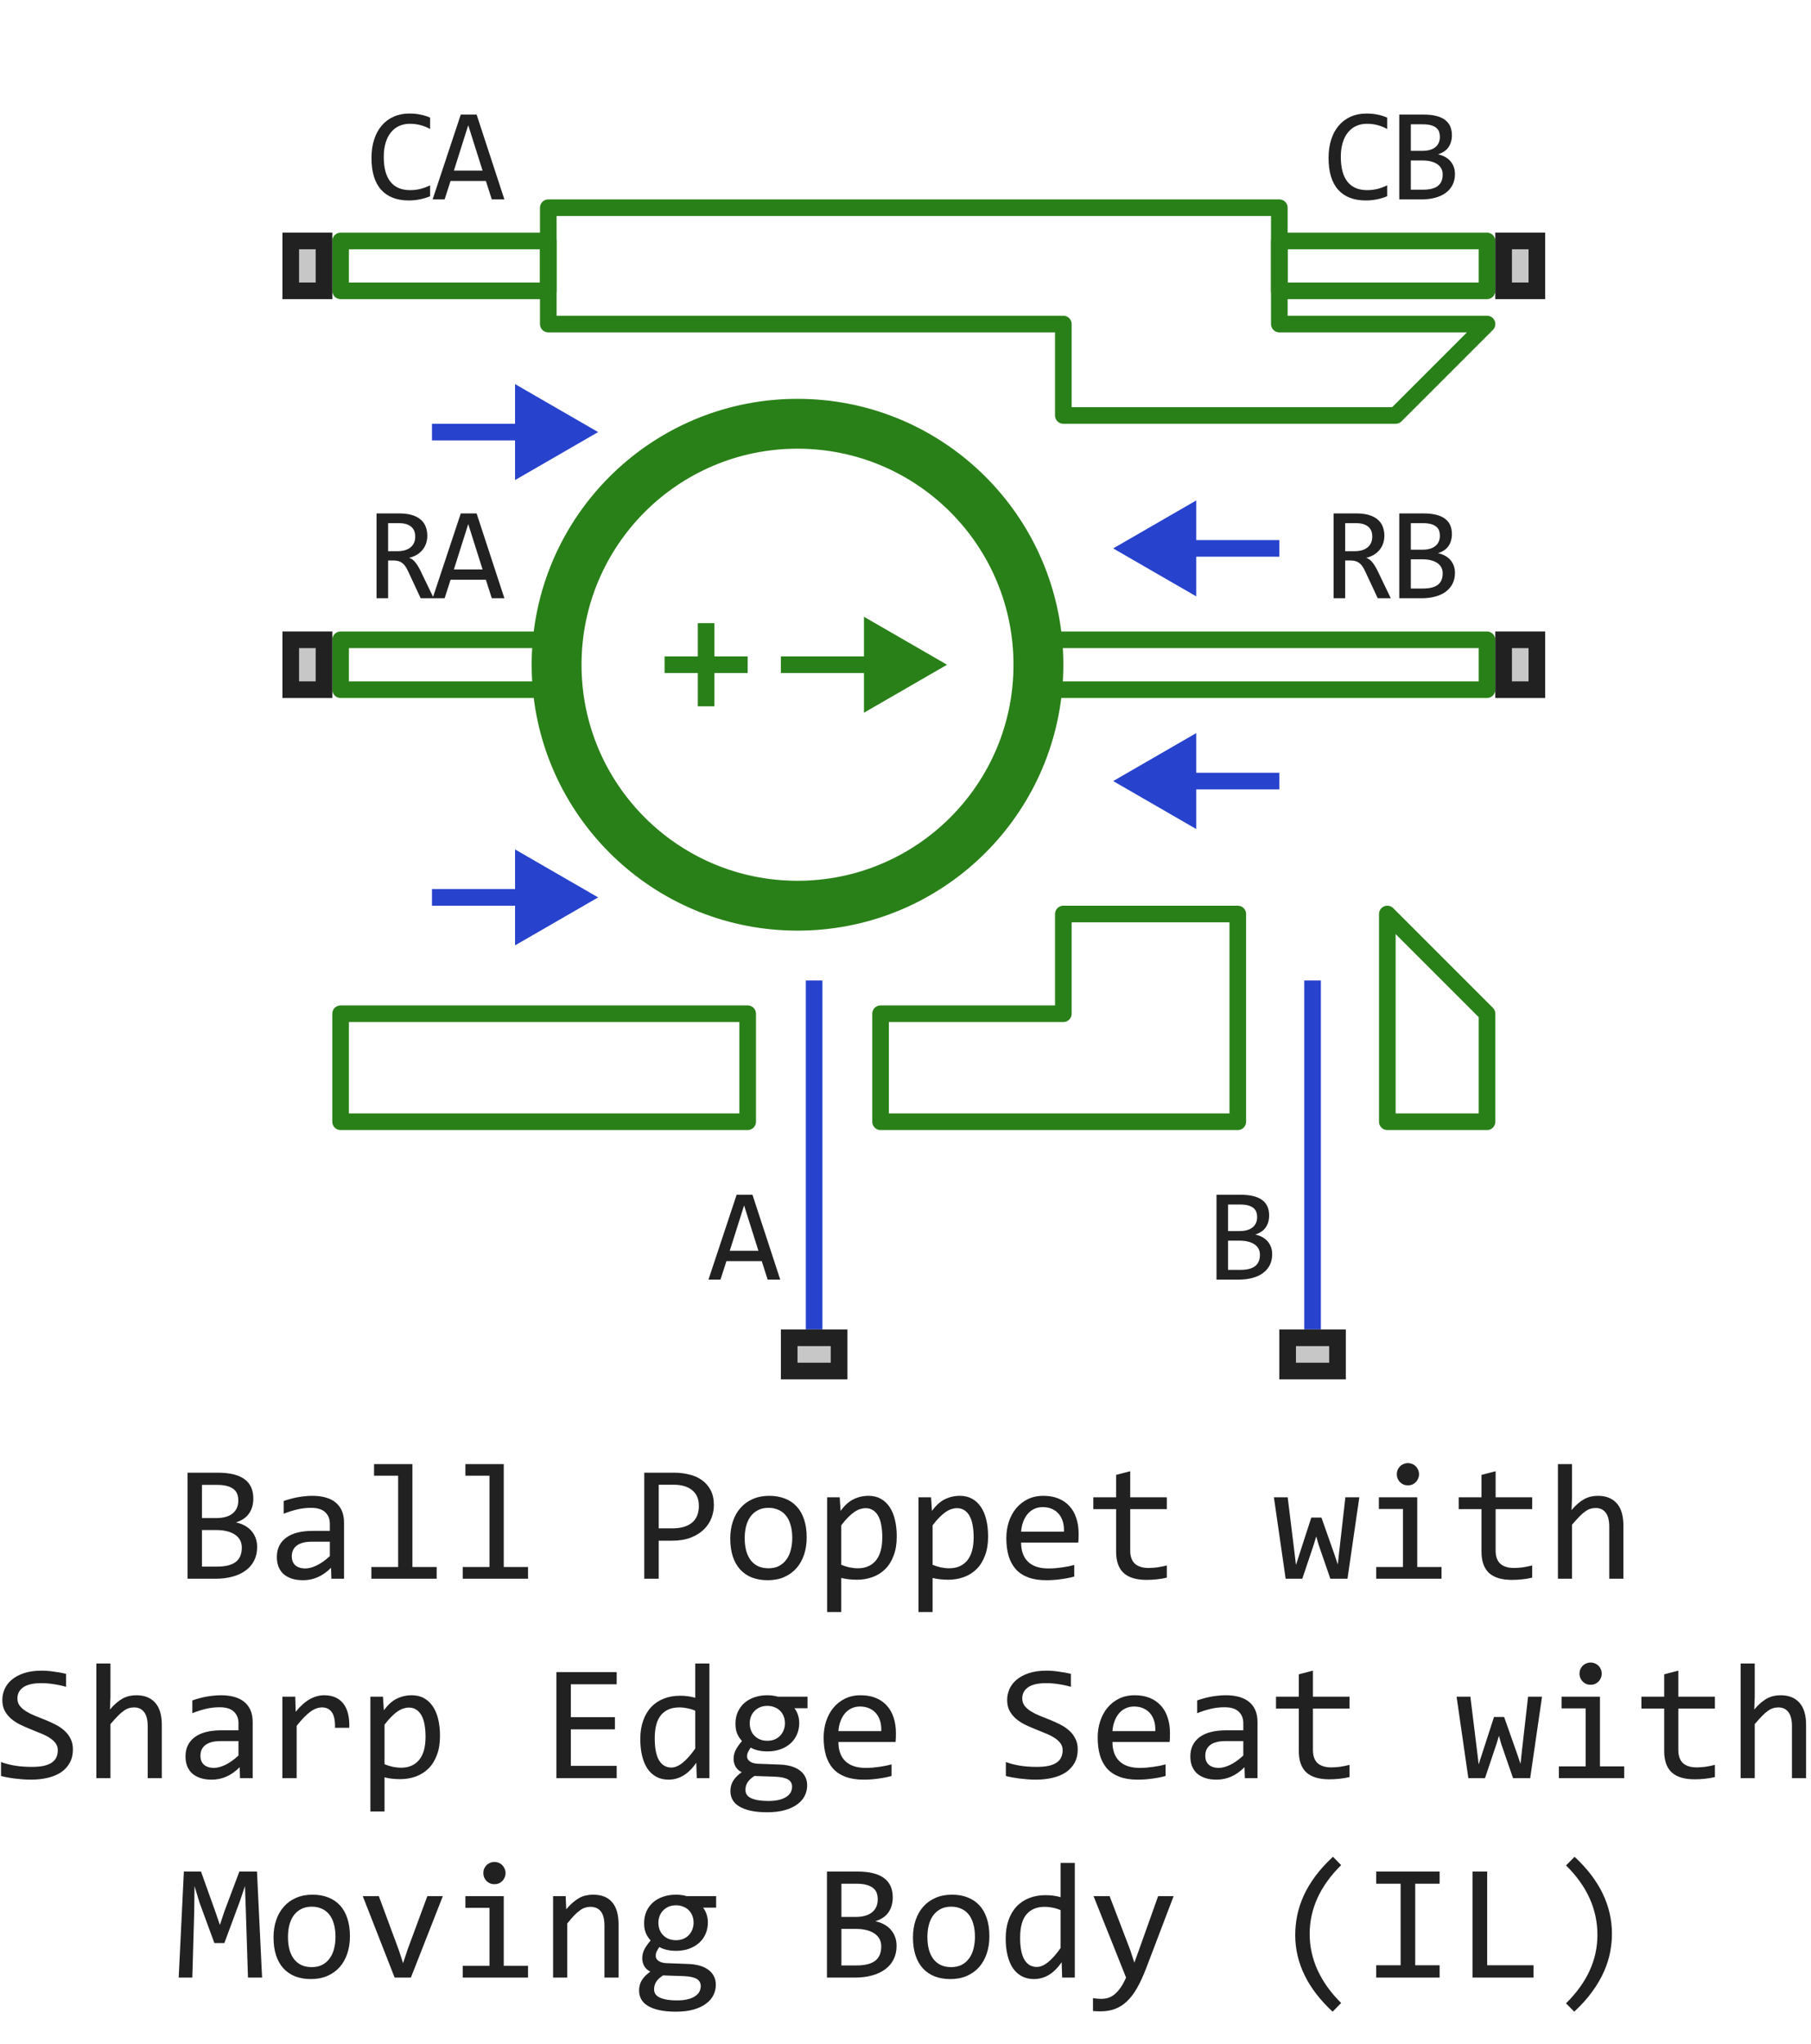 <svg width="109" height="123" viewBox="0 0 109 123" fill="none" xmlns="http://www.w3.org/2000/svg">
<path d="M57 40L52 37.113V42.887L57 40Z" fill="#298018"/>
<path d="M49 80V59M79 80V59" stroke="#2742CD" stroke-linejoin="round"/>
<path d="M42.5 42.5V37.5M40 40H45M47 40H54" stroke="#298018" stroke-linejoin="round"/>
<path fill-rule="evenodd" clip-rule="evenodd" d="M63.428 38.5C62.674 30.643 56.054 24.5 48 24.5C39.946 24.5 33.326 30.643 32.572 38.5C32.524 38.994 32.5 39.494 32.5 40C32.5 40.506 32.524 41.006 32.572 41.5C33.326 49.357 39.946 55.5 48 55.5C56.054 55.5 62.674 49.357 63.428 41.5C63.476 41.006 63.5 40.506 63.5 40C63.5 39.494 63.476 38.994 63.428 38.5ZM48 53.5C55.456 53.5 61.5 47.456 61.5 40C61.5 32.544 55.456 26.5 48 26.5C40.544 26.5 34.5 32.544 34.5 40C34.5 47.456 40.544 53.5 48 53.5Z" fill="#298018"/>
<path d="M63.428 38.5C62.674 30.643 56.054 24.5 48 24.5C39.946 24.5 33.326 30.643 32.572 38.5M63.428 38.5C63.476 38.994 63.5 39.494 63.5 40C63.5 40.506 63.476 41.006 63.428 41.5M63.428 38.5L89.5 38.5V40V41.5H63.428M63.428 41.5C62.674 49.357 56.054 55.5 48 55.5C39.946 55.5 33.326 49.357 32.572 41.5M32.572 38.5C32.524 38.994 32.5 39.494 32.5 40C32.5 40.506 32.524 41.006 32.572 41.5M32.572 38.5H20.5V40V41.5H32.572M61.5 40C61.5 47.456 55.456 53.5 48 53.5C40.544 53.5 34.5 47.456 34.5 40C34.5 32.544 40.544 26.5 48 26.5C55.456 26.5 61.5 32.544 61.5 40Z" stroke="#298018" stroke-linejoin="round"/>
<path d="M89.5 19.5L84 25H64V19.5H33V12.5H77V19.5H89.5Z" stroke="#298018" stroke-linejoin="round"/>
<path d="M20.5 67.5V61H45V67.5H20.5Z" stroke="#298018" stroke-linejoin="round"/>
<path d="M74.5 67.5H53V61H64V55H74.5V67.5Z" stroke="#298018" stroke-linejoin="round"/>
<path d="M89.5 67.5H83.5V55L89.5 61V67.5Z" stroke="#298018" stroke-linejoin="round"/>
<path d="M77 33H70M77 47H70M33 26H26M33 54H26" stroke="#2742CD" stroke-linejoin="round"/>
<path d="M36 26L31 23.113V28.887L36 26Z" fill="#2742CD"/>
<path d="M36 54L31 51.113V56.887L36 54Z" fill="#2742CD"/>
<path d="M67 33L72 35.887V30.113L67 33Z" fill="#2742CD"/>
<path d="M67 47L72 49.887V44.113L67 47Z" fill="#2742CD"/>
<path d="M89.5 14.5V16V17.5H77V14.5H89.5Z" stroke="#298018" stroke-linejoin="round"/>
<path d="M33 16V14.5L20.5 14.5V16V17.5L33 17.5V16Z" stroke="#298018" stroke-linejoin="round"/>
<path d="M17 42V38H20V42H17Z" fill="#C7C7C7"/>
<path fill-rule="evenodd" clip-rule="evenodd" d="M18 39V41H19V39H18ZM17 42H20V38H17V42Z" fill="#212121"/>
<path d="M77 83V80H81V83H77Z" fill="#C7C7C7"/>
<path fill-rule="evenodd" clip-rule="evenodd" d="M78 81V82H80V81H78ZM77 83H81V80H77V83Z" fill="#212121"/>
<path d="M90 42V38H93V42H90Z" fill="#C7C7C7"/>
<path fill-rule="evenodd" clip-rule="evenodd" d="M91 39V41H92V39H91ZM90 42H93V38H90V42Z" fill="#212121"/>
<path d="M47 83V80H51V83H47Z" fill="#C7C7C7"/>
<path fill-rule="evenodd" clip-rule="evenodd" d="M48 81V82H50V81H48ZM47 83H51V80H47V83Z" fill="#212121"/>
<path d="M26.105 36H25.32L24.559 34.367C24.501 34.242 24.443 34.139 24.383 34.059C24.323 33.975 24.258 33.91 24.188 33.863C24.12 33.814 24.044 33.779 23.961 33.758C23.88 33.737 23.789 33.727 23.688 33.727H23.359V36H22.664V30.895H24.031C24.328 30.895 24.583 30.927 24.797 30.992C25.01 31.057 25.185 31.148 25.32 31.266C25.458 31.383 25.559 31.525 25.621 31.691C25.686 31.855 25.719 32.038 25.719 32.238C25.719 32.397 25.695 32.548 25.648 32.691C25.602 32.832 25.531 32.961 25.438 33.078C25.346 33.193 25.232 33.293 25.094 33.379C24.958 33.462 24.802 33.525 24.625 33.566C24.768 33.616 24.889 33.703 24.988 33.828C25.09 33.95 25.193 34.115 25.297 34.32L26.105 36ZM24.992 32.297C24.992 32.023 24.906 31.819 24.734 31.684C24.565 31.548 24.326 31.48 24.016 31.48H23.359V33.168H23.922C24.086 33.168 24.233 33.15 24.363 33.113C24.496 33.074 24.608 33.018 24.699 32.945C24.793 32.87 24.865 32.779 24.914 32.672C24.966 32.562 24.992 32.438 24.992 32.297ZM30.358 36H29.6L29.244 34.887H27.119L26.76 36H26.038L27.733 30.895H28.686L30.358 36ZM29.045 34.266L28.182 31.535L27.319 34.266H29.045Z" fill="#212121"/>
<path d="M46.961 77H46.203L45.848 75.887H43.723L43.363 77H42.641L44.336 71.894H45.289L46.961 77ZM45.648 75.266L44.785 72.535L43.922 75.266H45.648Z" fill="#212121"/>
<path d="M76.57 75.473C76.57 75.717 76.522 75.935 76.426 76.125C76.332 76.312 76.197 76.471 76.019 76.602C75.845 76.732 75.633 76.831 75.383 76.898C75.135 76.966 74.859 77 74.555 77H73.219V71.894H74.68C75.818 71.894 76.387 72.309 76.387 73.137C76.387 73.413 76.32 73.65 76.188 73.848C76.057 74.046 75.844 74.193 75.547 74.289C75.685 74.315 75.815 74.359 75.938 74.422C76.062 74.484 76.172 74.565 76.266 74.664C76.359 74.763 76.434 74.88 76.488 75.016C76.543 75.151 76.57 75.303 76.57 75.473ZM75.664 73.231C75.664 73.126 75.648 73.029 75.617 72.938C75.586 72.844 75.531 72.764 75.453 72.699C75.375 72.632 75.269 72.578 75.137 72.539C75.004 72.5 74.836 72.481 74.633 72.481H73.914V74.078H74.609C74.768 74.078 74.912 74.061 75.039 74.027C75.169 73.993 75.28 73.941 75.371 73.871C75.465 73.801 75.537 73.713 75.586 73.609C75.638 73.503 75.664 73.376 75.664 73.231ZM75.832 75.496C75.832 75.366 75.805 75.249 75.75 75.144C75.695 75.04 75.616 74.953 75.512 74.883C75.408 74.81 75.28 74.754 75.129 74.715C74.981 74.676 74.812 74.656 74.625 74.656H73.914V76.414H74.648C75.047 76.414 75.344 76.34 75.539 76.191C75.734 76.043 75.832 75.811 75.832 75.496Z" fill="#212121"/>
<path d="M83.709 36H82.923L82.162 34.367C82.104 34.242 82.046 34.139 81.986 34.059C81.926 33.975 81.861 33.91 81.791 33.863C81.723 33.814 81.647 33.779 81.564 33.758C81.483 33.737 81.392 33.727 81.291 33.727H80.963V36H80.267V30.895H81.634C81.931 30.895 82.186 30.927 82.4 30.992C82.614 31.057 82.788 31.148 82.923 31.266C83.061 31.383 83.162 31.525 83.224 31.691C83.289 31.855 83.322 32.038 83.322 32.238C83.322 32.397 83.298 32.548 83.252 32.691C83.205 32.832 83.134 32.961 83.041 33.078C82.95 33.193 82.835 33.293 82.697 33.379C82.561 33.462 82.405 33.525 82.228 33.566C82.371 33.616 82.492 33.703 82.591 33.828C82.693 33.95 82.796 34.115 82.9 34.32L83.709 36ZM82.595 32.297C82.595 32.023 82.509 31.819 82.338 31.684C82.168 31.548 81.929 31.48 81.619 31.48H80.963V33.168H81.525C81.689 33.168 81.836 33.15 81.966 33.113C82.099 33.074 82.211 33.018 82.302 32.945C82.396 32.87 82.468 32.779 82.517 32.672C82.569 32.562 82.595 32.438 82.595 32.297ZM87.57 34.473C87.57 34.717 87.522 34.935 87.426 35.125C87.332 35.312 87.197 35.471 87.019 35.602C86.845 35.732 86.633 35.831 86.383 35.898C86.135 35.966 85.859 36 85.555 36H84.219V30.895H85.68C86.818 30.895 87.387 31.309 87.387 32.137C87.387 32.413 87.32 32.65 87.188 32.848C87.057 33.046 86.844 33.193 86.547 33.289C86.685 33.315 86.815 33.359 86.938 33.422C87.062 33.484 87.172 33.565 87.266 33.664C87.359 33.763 87.434 33.88 87.488 34.016C87.543 34.151 87.57 34.303 87.57 34.473ZM86.664 32.23C86.664 32.126 86.648 32.029 86.617 31.938C86.586 31.844 86.531 31.764 86.453 31.699C86.375 31.631 86.269 31.578 86.137 31.539C86.004 31.5 85.836 31.48 85.633 31.48H84.914V33.078H85.609C85.768 33.078 85.912 33.061 86.039 33.027C86.169 32.993 86.28 32.941 86.371 32.871C86.465 32.801 86.537 32.714 86.586 32.609C86.638 32.503 86.664 32.376 86.664 32.23ZM86.832 34.496C86.832 34.366 86.805 34.249 86.75 34.145C86.695 34.04 86.616 33.953 86.512 33.883C86.408 33.81 86.28 33.754 86.129 33.715C85.981 33.676 85.812 33.656 85.625 33.656H84.914V35.414H85.648C86.047 35.414 86.344 35.34 86.539 35.191C86.734 35.043 86.832 34.811 86.832 34.496Z" fill="#212121"/>
<path d="M17 18V14H20V18H17Z" fill="#C7C7C7"/>
<path fill-rule="evenodd" clip-rule="evenodd" d="M18 15V17H19V15H18ZM17 18H20V14H17V18Z" fill="#212121"/>
<path d="M90 18V14H93V18H90Z" fill="#C7C7C7"/>
<path fill-rule="evenodd" clip-rule="evenodd" d="M91 15V17H92V15H91ZM90 18H93V14H90V18Z" fill="#212121"/>
<path d="M25.887 11.809C25.478 11.978 25.049 12.062 24.602 12.062C23.88 12.062 23.326 11.848 22.938 11.418C22.552 10.986 22.359 10.348 22.359 9.504C22.359 9.095 22.413 8.725 22.52 8.395C22.626 8.064 22.779 7.784 22.977 7.555C23.174 7.323 23.414 7.145 23.695 7.02C23.977 6.895 24.292 6.832 24.641 6.832C24.878 6.832 25.098 6.853 25.301 6.895C25.504 6.934 25.699 6.995 25.887 7.078V7.762C25.702 7.66 25.51 7.583 25.312 7.531C25.115 7.477 24.898 7.449 24.664 7.449C24.424 7.449 24.207 7.495 24.012 7.586C23.819 7.674 23.655 7.805 23.52 7.977C23.384 8.146 23.28 8.354 23.207 8.602C23.134 8.846 23.098 9.126 23.098 9.441C23.098 10.103 23.232 10.602 23.5 10.938C23.768 11.273 24.162 11.441 24.68 11.441C24.898 11.441 25.108 11.417 25.309 11.367C25.509 11.315 25.702 11.243 25.887 11.152V11.809ZM30.358 12H29.6L29.244 10.887H27.119L26.76 12H26.038L27.733 6.895H28.686L30.358 12ZM29.045 10.266L28.182 7.535L27.319 10.266H29.045Z" fill="#212121"/>
<path d="M83.49 11.809C83.081 11.978 82.653 12.062 82.205 12.062C81.483 12.062 80.929 11.848 80.541 11.418C80.155 10.986 79.963 10.348 79.963 9.504C79.963 9.095 80.016 8.725 80.123 8.395C80.229 8.064 80.382 7.784 80.58 7.555C80.778 7.323 81.017 7.145 81.298 7.02C81.58 6.895 81.895 6.832 82.244 6.832C82.481 6.832 82.701 6.853 82.904 6.895C83.107 6.934 83.302 6.995 83.49 7.078V7.762C83.305 7.66 83.114 7.583 82.916 7.531C82.718 7.477 82.502 7.449 82.267 7.449C82.028 7.449 81.81 7.495 81.615 7.586C81.422 7.674 81.258 7.805 81.123 7.977C80.987 8.146 80.883 8.354 80.81 8.602C80.737 8.846 80.701 9.126 80.701 9.441C80.701 10.103 80.835 10.602 81.103 10.938C81.371 11.273 81.765 11.441 82.283 11.441C82.502 11.441 82.711 11.417 82.912 11.367C83.112 11.315 83.305 11.243 83.49 11.152V11.809ZM87.57 10.473C87.57 10.717 87.522 10.935 87.426 11.125C87.332 11.312 87.197 11.471 87.019 11.602C86.845 11.732 86.633 11.831 86.383 11.898C86.135 11.966 85.859 12 85.555 12H84.219V6.895H85.68C86.818 6.895 87.387 7.309 87.387 8.137C87.387 8.413 87.32 8.65 87.188 8.848C87.057 9.046 86.844 9.193 86.547 9.289C86.685 9.315 86.815 9.359 86.938 9.422C87.062 9.484 87.172 9.565 87.266 9.664C87.359 9.763 87.434 9.88 87.488 10.016C87.543 10.151 87.57 10.303 87.57 10.473ZM86.664 8.23C86.664 8.126 86.648 8.029 86.617 7.938C86.586 7.844 86.531 7.764 86.453 7.699C86.375 7.632 86.269 7.578 86.137 7.539C86.004 7.5 85.836 7.48 85.633 7.48H84.914V9.078H85.609C85.768 9.078 85.912 9.061 86.039 9.027C86.169 8.993 86.28 8.941 86.371 8.871C86.465 8.801 86.537 8.714 86.586 8.609C86.638 8.503 86.664 8.376 86.664 8.23ZM86.832 10.496C86.832 10.366 86.805 10.249 86.75 10.145C86.695 10.04 86.616 9.953 86.512 9.883C86.408 9.81 86.28 9.754 86.129 9.715C85.981 9.676 85.812 9.656 85.625 9.656H84.914V11.414H85.648C86.047 11.414 86.344 11.34 86.539 11.191C86.734 11.043 86.832 10.811 86.832 10.496Z" fill="#212121"/>
<path d="M15.477 93.091C15.477 93.397 15.416 93.669 15.296 93.906C15.179 94.141 15.009 94.339 14.788 94.502C14.57 94.665 14.305 94.788 13.992 94.873C13.683 94.958 13.338 95 12.957 95H11.287V88.618H13.113C14.536 88.618 15.247 89.136 15.247 90.171C15.247 90.516 15.164 90.812 14.998 91.06C14.835 91.307 14.568 91.491 14.197 91.611C14.37 91.644 14.533 91.699 14.685 91.777C14.842 91.856 14.979 91.956 15.096 92.08C15.213 92.204 15.306 92.35 15.374 92.519C15.442 92.689 15.477 92.879 15.477 93.091ZM14.344 90.288C14.344 90.158 14.324 90.036 14.285 89.922C14.246 89.805 14.178 89.705 14.08 89.624C13.982 89.539 13.851 89.473 13.685 89.424C13.519 89.375 13.309 89.351 13.055 89.351H12.156V91.348H13.025C13.224 91.348 13.403 91.326 13.562 91.284C13.725 91.242 13.864 91.177 13.977 91.089C14.095 91.001 14.184 90.892 14.246 90.762C14.311 90.628 14.344 90.47 14.344 90.288ZM14.554 93.12C14.554 92.957 14.52 92.811 14.451 92.681C14.383 92.55 14.284 92.441 14.153 92.353C14.023 92.262 13.864 92.192 13.675 92.144C13.489 92.095 13.279 92.07 13.045 92.07H12.156V94.268H13.074C13.572 94.268 13.943 94.175 14.188 93.989C14.432 93.804 14.554 93.514 14.554 93.12ZM19.944 95L19.925 94.341C19.658 94.605 19.386 94.795 19.109 94.912C18.836 95.029 18.548 95.088 18.245 95.088C17.965 95.088 17.726 95.052 17.527 94.981C17.329 94.909 17.164 94.811 17.034 94.688C16.907 94.561 16.813 94.412 16.751 94.243C16.692 94.074 16.663 93.89 16.663 93.691C16.663 93.2 16.845 92.816 17.21 92.539C17.578 92.259 18.12 92.119 18.836 92.119H19.852V91.689C19.852 91.4 19.759 91.169 19.573 90.996C19.388 90.82 19.105 90.732 18.724 90.732C18.447 90.732 18.174 90.763 17.903 90.825C17.636 90.887 17.36 90.975 17.073 91.089V90.322C17.181 90.283 17.299 90.246 17.43 90.21C17.563 90.171 17.703 90.137 17.85 90.107C17.996 90.078 18.149 90.055 18.309 90.039C18.468 90.019 18.629 90.01 18.792 90.01C19.088 90.01 19.355 90.042 19.593 90.107C19.83 90.172 20.031 90.272 20.193 90.405C20.359 90.539 20.486 90.706 20.574 90.908C20.662 91.11 20.706 91.348 20.706 91.621V95H19.944ZM19.852 92.769H18.773C18.561 92.769 18.379 92.79 18.226 92.832C18.073 92.874 17.947 92.935 17.85 93.013C17.752 93.091 17.679 93.185 17.63 93.296C17.584 93.403 17.561 93.525 17.561 93.662C17.561 93.757 17.576 93.848 17.605 93.936C17.635 94.02 17.682 94.097 17.747 94.165C17.812 94.23 17.897 94.282 18.001 94.321C18.105 94.36 18.232 94.38 18.382 94.38C18.577 94.38 18.8 94.321 19.051 94.204C19.305 94.084 19.572 93.895 19.852 93.638V92.769ZM23.963 88.799H22.513V88.101H24.822V94.292H26.282V95H22.352V94.292H23.963V88.799ZM29.461 88.799H28.011V88.101H30.32V94.292H31.78V95H27.85V94.292H29.461V88.799ZM42.967 90.571C42.967 90.832 42.918 91.091 42.82 91.348C42.723 91.602 42.571 91.829 42.366 92.031C42.161 92.233 41.899 92.397 41.58 92.524C41.261 92.648 40.88 92.71 40.438 92.71H39.647V95H38.777V88.618H40.574C40.89 88.618 41.193 88.654 41.482 88.726C41.772 88.794 42.026 88.906 42.244 89.062C42.465 89.219 42.641 89.421 42.772 89.668C42.902 89.915 42.967 90.216 42.967 90.571ZM42.063 90.61C42.063 90.2 41.928 89.886 41.658 89.668C41.391 89.45 41.017 89.341 40.535 89.341H39.647V91.968H40.457C40.971 91.968 41.367 91.856 41.644 91.631C41.923 91.406 42.063 91.066 42.063 90.61ZM48.553 92.51C48.553 92.891 48.499 93.241 48.392 93.56C48.284 93.875 48.13 94.147 47.928 94.375C47.726 94.6 47.48 94.775 47.19 94.902C46.901 95.026 46.572 95.088 46.204 95.088C45.852 95.088 45.537 95.034 45.257 94.927C44.98 94.816 44.744 94.655 44.549 94.443C44.357 94.232 44.209 93.97 44.105 93.657C44.004 93.345 43.953 92.985 43.953 92.578C43.953 92.197 44.007 91.851 44.114 91.538C44.222 91.222 44.376 90.952 44.578 90.728C44.78 90.5 45.026 90.324 45.315 90.2C45.605 90.073 45.934 90.01 46.302 90.01C46.653 90.01 46.967 90.065 47.244 90.176C47.524 90.283 47.76 90.443 47.952 90.654C48.148 90.863 48.296 91.123 48.397 91.436C48.501 91.748 48.553 92.106 48.553 92.51ZM47.684 92.549C47.684 92.246 47.649 91.982 47.581 91.758C47.516 91.53 47.422 91.341 47.298 91.191C47.174 91.038 47.023 90.924 46.844 90.85C46.668 90.772 46.471 90.732 46.253 90.732C45.999 90.732 45.781 90.783 45.599 90.884C45.42 90.981 45.272 91.113 45.154 91.279C45.04 91.445 44.956 91.639 44.9 91.86C44.848 92.079 44.822 92.308 44.822 92.549C44.822 92.852 44.855 93.117 44.92 93.345C44.988 93.573 45.084 93.763 45.208 93.916C45.332 94.066 45.481 94.18 45.657 94.258C45.833 94.333 46.032 94.37 46.253 94.37C46.507 94.37 46.723 94.321 46.902 94.224C47.085 94.123 47.233 93.989 47.347 93.823C47.464 93.657 47.548 93.465 47.601 93.247C47.656 93.026 47.684 92.793 47.684 92.549ZM53.973 92.461C53.973 92.897 53.911 93.278 53.787 93.603C53.667 93.929 53.499 94.199 53.284 94.414C53.069 94.629 52.815 94.79 52.523 94.897C52.23 95.005 51.912 95.059 51.57 95.059C51.414 95.059 51.258 95.05 51.102 95.034C50.949 95.018 50.792 94.99 50.633 94.951V97.002H49.783V90.098H50.54L50.594 90.918C50.838 90.583 51.098 90.348 51.375 90.215C51.652 90.078 51.951 90.01 52.273 90.01C52.553 90.01 52.799 90.068 53.011 90.186C53.222 90.303 53.4 90.469 53.543 90.684C53.686 90.895 53.794 91.152 53.865 91.455C53.937 91.755 53.973 92.09 53.973 92.461ZM53.103 92.5C53.103 92.243 53.084 92.007 53.045 91.792C53.009 91.577 52.95 91.393 52.869 91.24C52.788 91.087 52.684 90.968 52.557 90.884C52.43 90.796 52.278 90.752 52.102 90.752C51.995 90.752 51.886 90.77 51.775 90.806C51.665 90.838 51.549 90.895 51.429 90.977C51.312 91.055 51.186 91.16 51.053 91.294C50.922 91.424 50.783 91.587 50.633 91.782V94.16C50.789 94.225 50.953 94.277 51.126 94.316C51.298 94.352 51.468 94.37 51.634 94.37C52.093 94.37 52.453 94.216 52.713 93.906C52.973 93.594 53.103 93.125 53.103 92.5ZM59.471 92.461C59.471 92.897 59.409 93.278 59.285 93.603C59.165 93.929 58.997 94.199 58.782 94.414C58.567 94.629 58.313 94.79 58.02 94.897C57.727 95.005 57.41 95.059 57.068 95.059C56.912 95.059 56.756 95.05 56.6 95.034C56.447 95.018 56.29 94.99 56.131 94.951V97.002H55.281V90.098H56.038L56.092 90.918C56.336 90.583 56.596 90.348 56.873 90.215C57.15 90.078 57.449 90.01 57.772 90.01C58.051 90.01 58.297 90.068 58.509 90.186C58.72 90.303 58.898 90.469 59.041 90.684C59.184 90.895 59.292 91.152 59.363 91.455C59.435 91.755 59.471 92.09 59.471 92.461ZM58.602 92.5C58.602 92.243 58.582 92.007 58.543 91.792C58.507 91.577 58.449 91.393 58.367 91.24C58.286 91.087 58.182 90.968 58.055 90.884C57.928 90.796 57.776 90.752 57.601 90.752C57.493 90.752 57.384 90.77 57.273 90.806C57.163 90.838 57.047 90.895 56.927 90.977C56.81 91.055 56.684 91.16 56.551 91.294C56.421 91.424 56.281 91.587 56.131 91.782V94.16C56.287 94.225 56.452 94.277 56.624 94.316C56.797 94.352 56.966 94.37 57.132 94.37C57.591 94.37 57.95 94.216 58.211 93.906C58.471 93.594 58.602 93.125 58.602 92.5ZM64.92 92.29C64.92 92.41 64.918 92.511 64.915 92.593C64.912 92.674 64.907 92.751 64.9 92.822H61.458C61.458 93.324 61.598 93.709 61.878 93.98C62.158 94.246 62.562 94.38 63.089 94.38C63.232 94.38 63.375 94.375 63.519 94.365C63.662 94.352 63.8 94.336 63.934 94.316C64.067 94.297 64.194 94.276 64.314 94.253C64.438 94.227 64.552 94.199 64.656 94.17V94.868C64.425 94.933 64.163 94.985 63.87 95.024C63.58 95.067 63.279 95.088 62.967 95.088C62.547 95.088 62.185 95.031 61.883 94.917C61.58 94.803 61.331 94.639 61.136 94.424C60.944 94.206 60.8 93.94 60.706 93.628C60.615 93.312 60.569 92.956 60.569 92.559C60.569 92.213 60.618 91.888 60.716 91.582C60.817 91.273 60.962 91.003 61.15 90.772C61.342 90.537 61.577 90.352 61.853 90.215C62.13 90.078 62.444 90.01 62.796 90.01C63.138 90.01 63.44 90.064 63.704 90.171C63.968 90.278 64.189 90.431 64.368 90.63C64.55 90.825 64.687 91.064 64.778 91.348C64.873 91.628 64.92 91.942 64.92 92.29ZM64.036 92.168C64.046 91.95 64.025 91.751 63.973 91.572C63.921 91.39 63.839 91.234 63.728 91.103C63.621 90.973 63.486 90.872 63.323 90.801C63.16 90.726 62.972 90.689 62.757 90.689C62.571 90.689 62.402 90.724 62.249 90.796C62.096 90.868 61.964 90.968 61.853 91.099C61.743 91.229 61.653 91.385 61.585 91.567C61.517 91.75 61.474 91.95 61.458 92.168H64.036ZM70.228 94.932C70.035 94.981 69.837 95.015 69.632 95.034C69.427 95.057 69.218 95.068 69.007 95.068C68.392 95.068 67.933 94.93 67.63 94.653C67.327 94.373 67.176 93.945 67.176 93.369V90.811H65.804V90.098H67.176V88.75L68.025 88.53V90.098H70.228V90.811H68.025V93.301C68.025 93.652 68.118 93.916 68.304 94.092C68.493 94.264 68.769 94.351 69.134 94.351C69.29 94.351 69.461 94.339 69.647 94.316C69.832 94.29 70.026 94.251 70.228 94.199V94.932ZM81.814 90.098L81.102 95H80.071L79.363 92.949L79.222 92.451L79.061 92.978L78.382 95H77.381L76.673 90.098H77.503L77.913 93.428L78.001 94.17L78.211 93.52L78.924 91.318H79.534L80.301 93.491L80.52 94.141L80.594 93.452L80.975 90.098H81.814ZM84.441 90.801H82.991V90.098H85.301V94.292H86.761V95H82.83V94.292H84.441V90.801ZM84.739 88.042C84.834 88.042 84.921 88.06 85.003 88.096C85.084 88.128 85.154 88.175 85.213 88.237C85.275 88.299 85.322 88.371 85.355 88.452C85.39 88.53 85.408 88.617 85.408 88.711C85.408 88.802 85.39 88.888 85.355 88.97C85.322 89.051 85.275 89.123 85.213 89.185C85.154 89.246 85.084 89.295 85.003 89.331C84.921 89.364 84.834 89.38 84.739 89.38C84.645 89.38 84.557 89.364 84.476 89.331C84.394 89.295 84.323 89.246 84.261 89.185C84.202 89.123 84.155 89.051 84.119 88.97C84.087 88.888 84.07 88.802 84.07 88.711C84.07 88.617 84.087 88.53 84.119 88.452C84.155 88.371 84.202 88.299 84.261 88.237C84.323 88.175 84.394 88.128 84.476 88.096C84.557 88.06 84.645 88.042 84.739 88.042ZM92.22 94.932C92.028 94.981 91.829 95.015 91.624 95.034C91.419 95.057 91.211 95.068 90.999 95.068C90.384 95.068 89.925 94.93 89.622 94.653C89.319 94.373 89.168 93.945 89.168 93.369V90.811H87.796V90.098H89.168V88.75L90.018 88.53V90.098H92.22V90.811H90.018V93.301C90.018 93.652 90.11 93.916 90.296 94.092C90.485 94.264 90.761 94.351 91.126 94.351C91.282 94.351 91.453 94.339 91.639 94.316C91.824 94.29 92.018 94.251 92.22 94.199V94.932ZM97.708 95H96.858V91.87C96.858 91.493 96.787 91.211 96.644 91.025C96.504 90.837 96.302 90.742 96.038 90.742C95.924 90.742 95.817 90.758 95.716 90.791C95.618 90.82 95.516 90.874 95.408 90.952C95.301 91.027 95.184 91.13 95.057 91.26C94.93 91.39 94.783 91.553 94.617 91.748V95H93.768V88.101H94.617V90.098L94.588 90.869C94.721 90.71 94.852 90.576 94.978 90.469C95.109 90.358 95.237 90.269 95.364 90.2C95.495 90.132 95.626 90.083 95.76 90.054C95.893 90.024 96.032 90.01 96.175 90.01C96.663 90.01 97.041 90.159 97.308 90.459C97.575 90.755 97.708 91.203 97.708 91.802V95ZM4.388 105.271C4.388 105.574 4.326 105.84 4.202 106.067C4.078 106.295 3.906 106.486 3.685 106.639C3.463 106.788 3.196 106.901 2.884 106.976C2.575 107.05 2.233 107.088 1.858 107.088C1.689 107.088 1.52 107.081 1.351 107.068C1.185 107.055 1.023 107.039 0.867 107.02C0.714 107 0.569 106.977 0.433 106.951C0.296 106.925 0.172 106.897 0.062 106.868V106.028C0.306 106.119 0.579 106.191 0.882 106.243C1.188 106.295 1.535 106.321 1.922 106.321C2.202 106.321 2.439 106.3 2.635 106.258C2.833 106.212 2.994 106.147 3.118 106.062C3.245 105.975 3.336 105.869 3.392 105.745C3.45 105.621 3.479 105.48 3.479 105.32C3.479 105.148 3.431 105.001 3.333 104.881C3.239 104.757 3.113 104.648 2.957 104.554C2.801 104.456 2.622 104.368 2.42 104.29C2.221 104.209 2.018 104.126 1.81 104.041C1.601 103.956 1.396 103.865 1.194 103.768C0.996 103.667 0.818 103.549 0.662 103.416C0.506 103.279 0.379 103.12 0.281 102.938C0.187 102.755 0.14 102.539 0.14 102.288C0.14 102.07 0.185 101.855 0.276 101.644C0.368 101.432 0.509 101.245 0.701 101.082C0.893 100.916 1.139 100.783 1.438 100.682C1.741 100.581 2.101 100.53 2.518 100.53C2.625 100.53 2.741 100.535 2.864 100.545C2.991 100.555 3.118 100.569 3.245 100.589C3.375 100.605 3.502 100.625 3.626 100.647C3.753 100.67 3.87 100.695 3.978 100.721V101.502C3.727 101.43 3.476 101.377 3.226 101.341C2.975 101.302 2.732 101.282 2.498 101.282C2 101.282 1.634 101.365 1.399 101.531C1.165 101.697 1.048 101.92 1.048 102.2C1.048 102.373 1.095 102.521 1.189 102.645C1.287 102.768 1.414 102.879 1.57 102.977C1.727 103.074 1.904 103.164 2.103 103.245C2.304 103.323 2.509 103.405 2.718 103.489C2.926 103.574 3.13 103.667 3.328 103.768C3.53 103.868 3.709 103.989 3.865 104.129C4.021 104.266 4.147 104.427 4.241 104.612C4.339 104.798 4.388 105.018 4.388 105.271ZM9.739 107H8.89V103.87C8.89 103.493 8.818 103.211 8.675 103.025C8.535 102.837 8.333 102.742 8.069 102.742C7.955 102.742 7.848 102.758 7.747 102.791C7.649 102.82 7.547 102.874 7.439 102.952C7.332 103.027 7.215 103.13 7.088 103.26C6.961 103.39 6.814 103.553 6.648 103.748V107H5.799V100.101H6.648V102.098L6.619 102.869C6.753 102.71 6.883 102.576 7.01 102.469C7.14 102.358 7.269 102.269 7.396 102.2C7.526 102.132 7.658 102.083 7.791 102.054C7.924 102.024 8.063 102.01 8.206 102.01C8.694 102.01 9.072 102.16 9.339 102.459C9.606 102.755 9.739 103.203 9.739 103.802V107ZM14.446 107L14.427 106.341C14.16 106.604 13.888 106.795 13.611 106.912C13.338 107.029 13.05 107.088 12.747 107.088C12.467 107.088 12.228 107.052 12.029 106.98C11.831 106.909 11.666 106.811 11.536 106.688C11.409 106.561 11.315 106.412 11.253 106.243C11.194 106.074 11.165 105.89 11.165 105.691C11.165 105.2 11.347 104.816 11.712 104.539C12.08 104.259 12.622 104.119 13.338 104.119H14.354V103.689C14.354 103.4 14.261 103.169 14.075 102.996C13.89 102.82 13.606 102.732 13.226 102.732C12.949 102.732 12.675 102.763 12.405 102.825C12.138 102.887 11.862 102.975 11.575 103.089V102.322C11.683 102.283 11.801 102.246 11.932 102.21C12.065 102.171 12.205 102.137 12.352 102.107C12.498 102.078 12.651 102.055 12.81 102.039C12.97 102.02 13.131 102.01 13.294 102.01C13.59 102.01 13.857 102.042 14.095 102.107C14.332 102.173 14.533 102.272 14.695 102.405C14.861 102.539 14.988 102.706 15.076 102.908C15.164 103.11 15.208 103.348 15.208 103.621V107H14.446ZM14.354 104.769H13.274C13.063 104.769 12.88 104.79 12.727 104.832C12.575 104.874 12.449 104.935 12.352 105.013C12.254 105.091 12.181 105.185 12.132 105.296C12.086 105.403 12.063 105.525 12.063 105.662C12.063 105.757 12.078 105.848 12.107 105.936C12.137 106.02 12.184 106.097 12.249 106.165C12.314 106.23 12.399 106.282 12.503 106.321C12.607 106.36 12.734 106.38 12.884 106.38C13.079 106.38 13.302 106.321 13.553 106.204C13.807 106.084 14.074 105.895 14.354 105.638V104.769ZM16.995 102.098H17.771L17.796 103.001C18.086 102.653 18.37 102.4 18.65 102.244C18.934 102.088 19.218 102.01 19.505 102.01C20.013 102.01 20.397 102.174 20.657 102.503C20.921 102.832 21.043 103.32 21.023 103.968H20.164C20.174 103.538 20.11 103.227 19.974 103.035C19.84 102.84 19.643 102.742 19.383 102.742C19.269 102.742 19.153 102.763 19.036 102.806C18.922 102.845 18.803 102.91 18.68 103.001C18.559 103.089 18.431 103.203 18.294 103.343C18.157 103.483 18.011 103.652 17.855 103.851V107H16.995V102.098ZM26.482 104.461C26.482 104.897 26.421 105.278 26.297 105.604C26.176 105.929 26.009 106.199 25.794 106.414C25.579 106.629 25.325 106.79 25.032 106.897C24.739 107.005 24.422 107.059 24.08 107.059C23.924 107.059 23.768 107.05 23.611 107.034C23.458 107.018 23.302 106.99 23.143 106.951V109.002H22.293V102.098H23.05L23.104 102.918C23.348 102.583 23.608 102.348 23.885 102.215C24.162 102.078 24.461 102.01 24.783 102.01C25.063 102.01 25.309 102.068 25.52 102.186C25.732 102.303 25.91 102.469 26.053 102.684C26.196 102.895 26.303 103.152 26.375 103.455C26.447 103.755 26.482 104.09 26.482 104.461ZM25.613 104.5C25.613 104.243 25.594 104.007 25.555 103.792C25.519 103.577 25.46 103.393 25.379 103.24C25.297 103.087 25.193 102.968 25.066 102.884C24.939 102.796 24.788 102.752 24.612 102.752C24.505 102.752 24.396 102.77 24.285 102.806C24.174 102.838 24.059 102.895 23.939 102.977C23.821 103.055 23.696 103.16 23.562 103.294C23.432 103.424 23.292 103.587 23.143 103.782V106.16C23.299 106.225 23.463 106.277 23.636 106.316C23.808 106.352 23.977 106.37 24.144 106.37C24.602 106.37 24.962 106.215 25.223 105.906C25.483 105.594 25.613 105.125 25.613 104.5ZM37.117 107H33.489V100.618H37.117V101.351H34.358V103.328H37.01V104.061H34.358V106.258H37.117V107ZM38.538 104.651C38.538 104.235 38.595 103.865 38.709 103.543C38.823 103.217 38.984 102.944 39.192 102.723C39.404 102.498 39.656 102.329 39.949 102.215C40.245 102.098 40.574 102.039 40.935 102.039C41.092 102.039 41.245 102.049 41.395 102.068C41.547 102.088 41.697 102.119 41.844 102.161V100.101H42.698V107H41.937L41.907 106.072C41.67 106.417 41.412 106.673 41.136 106.839C40.859 107.005 40.56 107.088 40.237 107.088C39.957 107.088 39.71 107.029 39.495 106.912C39.283 106.795 39.106 106.631 38.963 106.419C38.823 106.204 38.717 105.947 38.645 105.647C38.574 105.348 38.538 105.016 38.538 104.651ZM39.407 104.598C39.407 105.19 39.493 105.633 39.666 105.926C39.842 106.215 40.089 106.36 40.408 106.36C40.623 106.36 40.849 106.264 41.087 106.072C41.328 105.88 41.58 105.595 41.844 105.218V102.942C41.704 102.877 41.549 102.828 41.38 102.796C41.211 102.76 41.043 102.742 40.877 102.742C40.415 102.742 40.053 102.892 39.793 103.191C39.536 103.491 39.407 103.96 39.407 104.598ZM47.815 102.791C47.907 102.905 47.977 103.038 48.025 103.191C48.078 103.341 48.103 103.504 48.103 103.68C48.103 103.934 48.056 104.166 47.962 104.378C47.871 104.586 47.741 104.765 47.571 104.915C47.402 105.065 47.199 105.182 46.961 105.267C46.727 105.348 46.468 105.389 46.185 105.389C45.98 105.389 45.787 105.368 45.608 105.325C45.429 105.28 45.288 105.224 45.184 105.159C45.122 105.25 45.07 105.337 45.027 105.418C44.985 105.499 44.964 105.59 44.964 105.691C44.964 105.815 45.023 105.918 45.14 105.999C45.26 106.08 45.418 106.124 45.613 106.131L46.902 106.18C47.147 106.186 47.371 106.217 47.576 106.272C47.785 106.328 47.962 106.408 48.108 106.512C48.258 106.616 48.374 106.744 48.455 106.897C48.54 107.05 48.582 107.228 48.582 107.43C48.582 107.648 48.535 107.854 48.44 108.05C48.346 108.245 48.2 108.416 48.001 108.562C47.806 108.712 47.557 108.831 47.254 108.919C46.951 109.007 46.592 109.051 46.175 109.051C45.778 109.051 45.439 109.018 45.159 108.953C44.883 108.891 44.655 108.803 44.476 108.689C44.297 108.579 44.166 108.445 44.085 108.289C44.004 108.136 43.963 107.967 43.963 107.781C43.963 107.544 44.018 107.335 44.129 107.156C44.24 106.977 44.41 106.805 44.642 106.639C44.557 106.6 44.484 106.551 44.422 106.492C44.36 106.434 44.31 106.37 44.27 106.302C44.231 106.23 44.202 106.155 44.183 106.077C44.163 105.999 44.153 105.923 44.153 105.848C44.153 105.636 44.202 105.442 44.3 105.267C44.401 105.091 44.52 104.925 44.656 104.769C44.594 104.694 44.539 104.62 44.49 104.549C44.445 104.477 44.404 104.401 44.368 104.319C44.336 104.235 44.31 104.145 44.29 104.051C44.274 103.953 44.266 103.842 44.266 103.719C44.266 103.465 44.311 103.234 44.402 103.025C44.497 102.814 44.627 102.633 44.793 102.483C44.962 102.334 45.164 102.218 45.398 102.137C45.636 102.052 45.898 102.01 46.185 102.01C46.305 102.01 46.421 102.018 46.531 102.034C46.642 102.05 46.74 102.072 46.824 102.098H48.602V102.791H47.815ZM44.866 107.708C44.866 107.939 44.987 108.107 45.227 108.211C45.468 108.318 45.804 108.372 46.233 108.372C46.504 108.372 46.73 108.348 46.912 108.299C47.098 108.25 47.246 108.185 47.356 108.104C47.47 108.025 47.552 107.934 47.601 107.83C47.649 107.729 47.674 107.625 47.674 107.518C47.674 107.319 47.592 107.173 47.43 107.078C47.267 106.984 47.018 106.928 46.683 106.912L45.403 106.868C45.296 106.94 45.206 107.01 45.135 107.078C45.066 107.146 45.013 107.215 44.974 107.283C44.935 107.355 44.907 107.425 44.891 107.493C44.874 107.565 44.866 107.636 44.866 107.708ZM45.125 103.699C45.125 103.855 45.151 103.999 45.203 104.129C45.255 104.259 45.328 104.37 45.423 104.461C45.517 104.552 45.628 104.624 45.755 104.676C45.885 104.725 46.028 104.749 46.185 104.749C46.354 104.749 46.504 104.721 46.634 104.666C46.767 104.607 46.878 104.529 46.966 104.432C47.057 104.334 47.125 104.222 47.171 104.095C47.22 103.968 47.244 103.836 47.244 103.699C47.244 103.543 47.218 103.4 47.166 103.27C47.114 103.139 47.041 103.029 46.946 102.938C46.852 102.846 46.74 102.776 46.609 102.728C46.482 102.675 46.341 102.649 46.185 102.649C46.015 102.649 45.864 102.679 45.73 102.737C45.6 102.796 45.49 102.874 45.398 102.972C45.31 103.066 45.242 103.177 45.193 103.304C45.148 103.431 45.125 103.562 45.125 103.699ZM53.924 104.29C53.924 104.41 53.922 104.511 53.919 104.593C53.916 104.674 53.911 104.751 53.904 104.822H50.462C50.462 105.324 50.602 105.709 50.882 105.979C51.162 106.246 51.565 106.38 52.093 106.38C52.236 106.38 52.379 106.375 52.523 106.365C52.666 106.352 52.804 106.336 52.938 106.316C53.071 106.297 53.198 106.276 53.318 106.253C53.442 106.227 53.556 106.199 53.66 106.17V106.868C53.429 106.933 53.167 106.985 52.874 107.024C52.584 107.067 52.283 107.088 51.971 107.088C51.551 107.088 51.19 107.031 50.887 106.917C50.584 106.803 50.335 106.639 50.14 106.424C49.948 106.206 49.804 105.94 49.71 105.628C49.619 105.312 49.573 104.956 49.573 104.559C49.573 104.214 49.622 103.888 49.72 103.582C49.821 103.273 49.965 103.003 50.154 102.771C50.346 102.537 50.581 102.352 50.857 102.215C51.134 102.078 51.448 102.01 51.8 102.01C52.142 102.01 52.444 102.063 52.708 102.171C52.972 102.278 53.193 102.431 53.372 102.63C53.554 102.825 53.691 103.064 53.782 103.348C53.877 103.628 53.924 103.942 53.924 104.29ZM53.04 104.168C53.05 103.95 53.029 103.751 52.977 103.572C52.925 103.39 52.843 103.234 52.732 103.104C52.625 102.973 52.49 102.872 52.327 102.801C52.164 102.726 51.976 102.688 51.761 102.688C51.575 102.688 51.406 102.724 51.253 102.796C51.1 102.868 50.968 102.968 50.857 103.099C50.747 103.229 50.657 103.385 50.589 103.567C50.52 103.75 50.478 103.95 50.462 104.168H53.04ZM64.866 105.271C64.866 105.574 64.804 105.84 64.681 106.067C64.557 106.295 64.384 106.486 64.163 106.639C63.942 106.788 63.675 106.901 63.362 106.976C63.053 107.05 62.711 107.088 62.337 107.088C62.168 107.088 61.998 107.081 61.829 107.068C61.663 107.055 61.502 107.039 61.346 107.02C61.193 107 61.048 106.977 60.911 106.951C60.774 106.925 60.651 106.897 60.54 106.868V106.028C60.784 106.119 61.058 106.191 61.36 106.243C61.666 106.295 62.013 106.321 62.4 106.321C62.68 106.321 62.918 106.3 63.113 106.258C63.312 106.212 63.473 106.147 63.597 106.062C63.724 105.975 63.815 105.869 63.87 105.745C63.929 105.621 63.958 105.48 63.958 105.32C63.958 105.148 63.909 105.001 63.812 104.881C63.717 104.757 63.592 104.648 63.435 104.554C63.279 104.456 63.1 104.368 62.898 104.29C62.7 104.209 62.496 104.126 62.288 104.041C62.08 103.956 61.875 103.865 61.673 103.768C61.474 103.667 61.297 103.549 61.141 103.416C60.984 103.279 60.857 103.12 60.76 102.938C60.665 102.755 60.618 102.539 60.618 102.288C60.618 102.07 60.664 101.855 60.755 101.644C60.846 101.432 60.988 101.245 61.18 101.082C61.372 100.916 61.617 100.783 61.917 100.682C62.22 100.581 62.579 100.53 62.996 100.53C63.103 100.53 63.219 100.535 63.343 100.545C63.47 100.555 63.597 100.569 63.724 100.589C63.854 100.605 63.981 100.625 64.105 100.647C64.231 100.67 64.349 100.695 64.456 100.721V101.502C64.205 101.43 63.955 101.377 63.704 101.341C63.453 101.302 63.211 101.282 62.977 101.282C62.478 101.282 62.112 101.365 61.878 101.531C61.644 101.697 61.526 101.92 61.526 102.2C61.526 102.373 61.574 102.521 61.668 102.645C61.766 102.768 61.893 102.879 62.049 102.977C62.205 103.074 62.383 103.164 62.581 103.245C62.783 103.323 62.988 103.405 63.196 103.489C63.405 103.574 63.608 103.667 63.807 103.768C64.008 103.868 64.188 103.989 64.344 104.129C64.5 104.266 64.625 104.427 64.72 104.612C64.817 104.798 64.866 105.018 64.866 105.271ZM70.418 104.29C70.418 104.41 70.416 104.511 70.413 104.593C70.41 104.674 70.405 104.751 70.398 104.822H66.956C66.956 105.324 67.096 105.709 67.376 105.979C67.656 106.246 68.06 106.38 68.587 106.38C68.73 106.38 68.873 106.375 69.017 106.365C69.16 106.352 69.298 106.336 69.432 106.316C69.565 106.297 69.692 106.276 69.812 106.253C69.936 106.227 70.05 106.199 70.154 106.17V106.868C69.923 106.933 69.661 106.985 69.368 107.024C69.079 107.067 68.777 107.088 68.465 107.088C68.045 107.088 67.684 107.031 67.381 106.917C67.078 106.803 66.829 106.639 66.634 106.424C66.442 106.206 66.299 105.94 66.204 105.628C66.113 105.312 66.067 104.956 66.067 104.559C66.067 104.214 66.116 103.888 66.214 103.582C66.315 103.273 66.46 103.003 66.648 102.771C66.841 102.537 67.075 102.352 67.352 102.215C67.628 102.078 67.942 102.01 68.294 102.01C68.636 102.01 68.939 102.063 69.202 102.171C69.466 102.278 69.687 102.431 69.866 102.63C70.049 102.825 70.185 103.064 70.276 103.348C70.371 103.628 70.418 103.942 70.418 104.29ZM69.534 104.168C69.544 103.95 69.523 103.751 69.471 103.572C69.419 103.39 69.337 103.234 69.227 103.104C69.119 102.973 68.984 102.872 68.821 102.801C68.659 102.726 68.47 102.688 68.255 102.688C68.069 102.688 67.9 102.724 67.747 102.796C67.594 102.868 67.462 102.968 67.352 103.099C67.241 103.229 67.151 103.385 67.083 103.567C67.015 103.75 66.972 103.95 66.956 104.168H69.534ZM74.925 107L74.905 106.341C74.638 106.604 74.367 106.795 74.09 106.912C73.816 107.029 73.528 107.088 73.226 107.088C72.946 107.088 72.706 107.052 72.508 106.98C72.309 106.909 72.145 106.811 72.015 106.688C71.888 106.561 71.793 106.412 71.731 106.243C71.673 106.074 71.644 105.89 71.644 105.691C71.644 105.2 71.826 104.816 72.19 104.539C72.558 104.259 73.1 104.119 73.816 104.119H74.832V103.689C74.832 103.4 74.739 103.169 74.554 102.996C74.368 102.82 74.085 102.732 73.704 102.732C73.427 102.732 73.154 102.763 72.884 102.825C72.617 102.887 72.34 102.975 72.054 103.089V102.322C72.161 102.283 72.28 102.246 72.41 102.21C72.544 102.171 72.684 102.137 72.83 102.107C72.977 102.078 73.13 102.055 73.289 102.039C73.449 102.02 73.61 102.01 73.772 102.01C74.069 102.01 74.336 102.042 74.573 102.107C74.811 102.173 75.011 102.272 75.174 102.405C75.34 102.539 75.467 102.706 75.555 102.908C75.643 103.11 75.686 103.348 75.686 103.621V107H74.925ZM74.832 104.769H73.753C73.541 104.769 73.359 104.79 73.206 104.832C73.053 104.874 72.928 104.935 72.83 105.013C72.732 105.091 72.659 105.185 72.61 105.296C72.565 105.403 72.542 105.525 72.542 105.662C72.542 105.757 72.557 105.848 72.586 105.936C72.615 106.02 72.662 106.097 72.728 106.165C72.793 106.23 72.877 106.282 72.981 106.321C73.086 106.36 73.213 106.38 73.362 106.38C73.558 106.38 73.781 106.321 74.031 106.204C74.285 106.084 74.552 105.895 74.832 105.638V104.769ZM81.224 106.932C81.032 106.98 80.833 107.015 80.628 107.034C80.423 107.057 80.215 107.068 80.003 107.068C79.388 107.068 78.929 106.93 78.626 106.653C78.323 106.373 78.172 105.945 78.172 105.369V102.811H76.8V102.098H78.172V100.75L79.022 100.53V102.098H81.224V102.811H79.022V105.301C79.022 105.652 79.114 105.916 79.3 106.092C79.489 106.264 79.765 106.351 80.13 106.351C80.286 106.351 80.457 106.339 80.643 106.316C80.828 106.29 81.022 106.251 81.224 106.199V106.932ZM92.811 102.098L92.098 107H91.067L90.359 104.949L90.218 104.451L90.057 104.979L89.378 107H88.377L87.669 102.098H88.499L88.909 105.428L88.997 106.17L89.207 105.521L89.92 103.318H90.53L91.297 105.491L91.517 106.141L91.59 105.452L91.971 102.098H92.811ZM95.438 102.801H93.987V102.098H96.297V106.292H97.757V107H93.826V106.292H95.438V102.801ZM95.735 100.042C95.83 100.042 95.918 100.06 95.999 100.096C96.08 100.128 96.15 100.175 96.209 100.237C96.271 100.299 96.318 100.371 96.351 100.452C96.386 100.53 96.404 100.617 96.404 100.711C96.404 100.802 96.386 100.888 96.351 100.97C96.318 101.051 96.271 101.123 96.209 101.185C96.15 101.246 96.08 101.295 95.999 101.331C95.918 101.364 95.83 101.38 95.735 101.38C95.641 101.38 95.553 101.364 95.472 101.331C95.39 101.295 95.319 101.246 95.257 101.185C95.198 101.123 95.151 101.051 95.115 100.97C95.083 100.888 95.066 100.802 95.066 100.711C95.066 100.617 95.083 100.53 95.115 100.452C95.151 100.371 95.198 100.299 95.257 100.237C95.319 100.175 95.39 100.128 95.472 100.096C95.553 100.06 95.641 100.042 95.735 100.042ZM103.216 106.932C103.024 106.98 102.825 107.015 102.62 107.034C102.415 107.057 102.207 107.068 101.995 107.068C101.38 107.068 100.921 106.93 100.618 106.653C100.315 106.373 100.164 105.945 100.164 105.369V102.811H98.792V102.098H100.164V100.75L101.014 100.53V102.098H103.216V102.811H101.014V105.301C101.014 105.652 101.106 105.916 101.292 106.092C101.481 106.264 101.757 106.351 102.122 106.351C102.278 106.351 102.449 106.339 102.635 106.316C102.82 106.29 103.014 106.251 103.216 106.199V106.932ZM108.704 107H107.854V103.87C107.854 103.493 107.783 103.211 107.64 103.025C107.5 102.837 107.298 102.742 107.034 102.742C106.92 102.742 106.813 102.758 106.712 102.791C106.614 102.82 106.512 102.874 106.404 102.952C106.297 103.027 106.18 103.13 106.053 103.26C105.926 103.39 105.779 103.553 105.613 103.748V107H104.764V100.101H105.613V102.098L105.584 102.869C105.717 102.71 105.848 102.576 105.975 102.469C106.105 102.358 106.233 102.269 106.36 102.2C106.491 102.132 106.622 102.083 106.756 102.054C106.889 102.024 107.028 102.01 107.171 102.01C107.659 102.01 108.037 102.16 108.304 102.459C108.571 102.755 108.704 103.203 108.704 103.802V107ZM15.774 119H14.925L14.798 115.021L14.744 113.492L14.446 114.381L13.504 116.92H12.903L12.005 114.479L11.707 113.492L11.688 115.089L11.575 119H10.755L11.067 112.618H12.098L12.957 115.021L13.235 115.831L13.504 115.021L14.407 112.618H15.467L15.774 119ZM21.062 116.51C21.062 116.891 21.009 117.241 20.901 117.56C20.794 117.875 20.639 118.147 20.438 118.375C20.236 118.6 19.99 118.775 19.7 118.902C19.41 119.026 19.082 119.088 18.714 119.088C18.362 119.088 18.047 119.034 17.767 118.927C17.49 118.816 17.254 118.655 17.059 118.443C16.866 118.232 16.718 117.97 16.614 117.657C16.513 117.345 16.463 116.985 16.463 116.578C16.463 116.197 16.517 115.851 16.624 115.538C16.731 115.222 16.886 114.952 17.088 114.728C17.29 114.5 17.535 114.324 17.825 114.2C18.115 114.073 18.444 114.01 18.811 114.01C19.163 114.01 19.477 114.065 19.754 114.176C20.034 114.283 20.27 114.443 20.462 114.654C20.657 114.863 20.805 115.123 20.906 115.436C21.01 115.748 21.062 116.106 21.062 116.51ZM20.193 116.549C20.193 116.246 20.159 115.982 20.091 115.758C20.026 115.53 19.931 115.341 19.808 115.191C19.684 115.038 19.533 114.924 19.354 114.85C19.178 114.771 18.981 114.732 18.763 114.732C18.509 114.732 18.291 114.783 18.108 114.884C17.929 114.981 17.781 115.113 17.664 115.279C17.55 115.445 17.465 115.639 17.41 115.86C17.358 116.078 17.332 116.308 17.332 116.549C17.332 116.852 17.365 117.117 17.43 117.345C17.498 117.573 17.594 117.763 17.718 117.916C17.841 118.066 17.991 118.18 18.167 118.258C18.343 118.333 18.541 118.37 18.763 118.37C19.017 118.37 19.233 118.321 19.412 118.224C19.594 118.123 19.742 117.989 19.856 117.823C19.974 117.657 20.058 117.465 20.11 117.247C20.166 117.026 20.193 116.793 20.193 116.549ZM21.834 114.098H22.801L24.002 117.34L24.261 118.131L24.529 117.32L25.721 114.098H26.653L24.73 119H23.753L21.834 114.098ZM29.461 114.801H28.011V114.098H30.32V118.292H31.78V119H27.85V118.292H29.461V114.801ZM29.759 112.042C29.853 112.042 29.941 112.06 30.023 112.096C30.104 112.128 30.174 112.175 30.232 112.237C30.294 112.299 30.341 112.371 30.374 112.452C30.41 112.53 30.428 112.617 30.428 112.711C30.428 112.802 30.41 112.888 30.374 112.97C30.341 113.051 30.294 113.123 30.232 113.185C30.174 113.246 30.104 113.295 30.023 113.331C29.941 113.364 29.853 113.38 29.759 113.38C29.664 113.38 29.576 113.364 29.495 113.331C29.414 113.295 29.342 113.246 29.28 113.185C29.222 113.123 29.174 113.051 29.139 112.97C29.106 112.888 29.09 112.802 29.09 112.711C29.09 112.617 29.106 112.53 29.139 112.452C29.174 112.371 29.222 112.299 29.28 112.237C29.342 112.175 29.414 112.128 29.495 112.096C29.576 112.06 29.664 112.042 29.759 112.042ZM33.289 114.098H34.046L34.08 114.889C34.223 114.719 34.362 114.579 34.495 114.469C34.629 114.355 34.759 114.264 34.886 114.195C35.016 114.127 35.148 114.08 35.281 114.054C35.415 114.024 35.553 114.01 35.696 114.01C36.201 114.01 36.582 114.16 36.839 114.459C37.099 114.755 37.23 115.203 37.23 115.802V119H36.38V115.87C36.38 115.486 36.308 115.203 36.165 115.021C36.022 114.835 35.809 114.742 35.525 114.742C35.421 114.742 35.319 114.758 35.218 114.791C35.12 114.82 35.018 114.874 34.91 114.952C34.803 115.027 34.685 115.13 34.559 115.26C34.435 115.39 34.295 115.553 34.139 115.748V119H33.289V114.098ZM42.317 114.791C42.408 114.905 42.478 115.038 42.527 115.191C42.579 115.341 42.605 115.504 42.605 115.68C42.605 115.934 42.558 116.166 42.464 116.378C42.373 116.586 42.242 116.765 42.073 116.915C41.904 117.065 41.7 117.182 41.463 117.267C41.228 117.348 40.97 117.389 40.687 117.389C40.481 117.389 40.289 117.368 40.11 117.325C39.931 117.28 39.79 117.224 39.685 117.159C39.624 117.25 39.572 117.337 39.529 117.418C39.487 117.499 39.466 117.59 39.466 117.691C39.466 117.815 39.524 117.918 39.642 117.999C39.762 118.08 39.92 118.124 40.115 118.131L41.404 118.18C41.648 118.186 41.873 118.217 42.078 118.272C42.286 118.328 42.464 118.408 42.61 118.512C42.76 118.616 42.876 118.744 42.957 118.897C43.042 119.05 43.084 119.228 43.084 119.43C43.084 119.648 43.037 119.854 42.942 120.05C42.848 120.245 42.702 120.416 42.503 120.562C42.308 120.712 42.059 120.831 41.756 120.919C41.453 121.007 41.093 121.051 40.677 121.051C40.28 121.051 39.941 121.018 39.661 120.953C39.384 120.891 39.157 120.803 38.977 120.689C38.798 120.579 38.668 120.445 38.587 120.289C38.505 120.136 38.465 119.967 38.465 119.781C38.465 119.544 38.52 119.335 38.631 119.156C38.742 118.977 38.912 118.805 39.144 118.639C39.059 118.6 38.986 118.551 38.924 118.492C38.862 118.434 38.812 118.37 38.773 118.302C38.733 118.23 38.704 118.155 38.685 118.077C38.665 117.999 38.655 117.923 38.655 117.848C38.655 117.636 38.704 117.442 38.802 117.267C38.903 117.091 39.022 116.925 39.158 116.769C39.096 116.694 39.041 116.62 38.992 116.549C38.947 116.477 38.906 116.401 38.87 116.319C38.838 116.235 38.812 116.145 38.792 116.051C38.776 115.953 38.768 115.842 38.768 115.719C38.768 115.465 38.813 115.234 38.904 115.025C38.999 114.814 39.129 114.633 39.295 114.483C39.464 114.334 39.666 114.218 39.9 114.137C40.138 114.052 40.4 114.01 40.687 114.01C40.807 114.01 40.922 114.018 41.033 114.034C41.144 114.05 41.242 114.072 41.326 114.098H43.103V114.791H42.317ZM39.368 119.708C39.368 119.939 39.489 120.107 39.73 120.211C39.97 120.318 40.306 120.372 40.735 120.372C41.005 120.372 41.232 120.348 41.414 120.299C41.6 120.25 41.748 120.185 41.858 120.104C41.972 120.025 42.054 119.934 42.102 119.83C42.151 119.729 42.176 119.625 42.176 119.518C42.176 119.319 42.094 119.173 41.932 119.078C41.769 118.984 41.52 118.928 41.185 118.912L39.905 118.868C39.798 118.94 39.708 119.01 39.637 119.078C39.568 119.146 39.515 119.215 39.476 119.283C39.437 119.355 39.409 119.425 39.393 119.493C39.376 119.565 39.368 119.636 39.368 119.708ZM39.627 115.699C39.627 115.855 39.653 115.999 39.705 116.129C39.757 116.259 39.83 116.37 39.925 116.461C40.019 116.552 40.13 116.624 40.257 116.676C40.387 116.725 40.53 116.749 40.687 116.749C40.856 116.749 41.005 116.721 41.136 116.666C41.269 116.607 41.38 116.529 41.468 116.432C41.559 116.334 41.627 116.222 41.673 116.095C41.722 115.968 41.746 115.836 41.746 115.699C41.746 115.543 41.72 115.4 41.668 115.27C41.616 115.139 41.543 115.029 41.448 114.938C41.354 114.846 41.242 114.776 41.111 114.728C40.984 114.675 40.843 114.649 40.687 114.649C40.517 114.649 40.366 114.679 40.232 114.737C40.102 114.796 39.992 114.874 39.9 114.972C39.812 115.066 39.744 115.177 39.695 115.304C39.65 115.431 39.627 115.562 39.627 115.699ZM53.963 117.091C53.963 117.397 53.903 117.669 53.782 117.906C53.665 118.141 53.496 118.339 53.274 118.502C53.056 118.665 52.791 118.788 52.478 118.873C52.169 118.958 51.824 119 51.443 119H49.773V112.618H51.6C53.022 112.618 53.733 113.136 53.733 114.171C53.733 114.516 53.65 114.812 53.484 115.06C53.322 115.307 53.055 115.491 52.684 115.611C52.856 115.644 53.019 115.699 53.172 115.777C53.328 115.855 53.465 115.956 53.582 116.08C53.699 116.204 53.792 116.35 53.86 116.52C53.929 116.689 53.963 116.879 53.963 117.091ZM52.83 114.288C52.83 114.158 52.81 114.036 52.772 113.922C52.732 113.805 52.664 113.705 52.566 113.624C52.469 113.539 52.337 113.473 52.171 113.424C52.005 113.375 51.795 113.351 51.541 113.351H50.643V115.348H51.512C51.71 115.348 51.889 115.326 52.049 115.284C52.212 115.242 52.35 115.177 52.464 115.089C52.581 115.001 52.671 114.892 52.732 114.762C52.797 114.628 52.83 114.47 52.83 114.288ZM53.04 117.12C53.04 116.957 53.006 116.811 52.938 116.681C52.869 116.55 52.77 116.441 52.64 116.354C52.509 116.262 52.35 116.192 52.161 116.144C51.976 116.095 51.766 116.07 51.531 116.07H50.643V118.268H51.56C52.059 118.268 52.43 118.175 52.674 117.989C52.918 117.804 53.04 117.514 53.04 117.12ZM59.549 116.51C59.549 116.891 59.495 117.241 59.388 117.56C59.28 117.875 59.126 118.147 58.924 118.375C58.722 118.6 58.476 118.775 58.187 118.902C57.897 119.026 57.568 119.088 57.2 119.088C56.849 119.088 56.533 119.034 56.253 118.927C55.976 118.816 55.74 118.655 55.545 118.443C55.353 118.232 55.205 117.97 55.101 117.657C55 117.345 54.949 116.985 54.949 116.578C54.949 116.197 55.003 115.851 55.11 115.538C55.218 115.222 55.372 114.952 55.574 114.728C55.776 114.5 56.022 114.324 56.312 114.2C56.601 114.073 56.93 114.01 57.298 114.01C57.649 114.01 57.964 114.065 58.24 114.176C58.52 114.283 58.756 114.443 58.948 114.654C59.144 114.863 59.292 115.123 59.393 115.436C59.497 115.748 59.549 116.106 59.549 116.51ZM58.68 116.549C58.68 116.246 58.645 115.982 58.577 115.758C58.512 115.53 58.418 115.341 58.294 115.191C58.17 115.038 58.019 114.924 57.84 114.85C57.664 114.771 57.467 114.732 57.249 114.732C56.995 114.732 56.777 114.783 56.595 114.884C56.416 114.981 56.268 115.113 56.15 115.279C56.036 115.445 55.952 115.639 55.897 115.86C55.844 116.078 55.818 116.308 55.818 116.549C55.818 116.852 55.851 117.117 55.916 117.345C55.984 117.573 56.08 117.763 56.204 117.916C56.328 118.066 56.477 118.18 56.653 118.258C56.829 118.333 57.028 118.37 57.249 118.37C57.503 118.37 57.719 118.321 57.898 118.224C58.081 118.123 58.229 117.989 58.343 117.823C58.46 117.657 58.545 117.465 58.597 117.247C58.652 117.026 58.68 116.793 58.68 116.549ZM60.53 116.651C60.53 116.235 60.587 115.865 60.701 115.543C60.815 115.217 60.976 114.944 61.185 114.723C61.396 114.498 61.648 114.329 61.941 114.215C62.238 114.098 62.566 114.039 62.928 114.039C63.084 114.039 63.237 114.049 63.387 114.068C63.54 114.088 63.69 114.119 63.836 114.161V112.101H64.69V119H63.929L63.899 118.072C63.662 118.417 63.405 118.673 63.128 118.839C62.851 119.005 62.552 119.088 62.23 119.088C61.95 119.088 61.702 119.029 61.487 118.912C61.276 118.795 61.098 118.631 60.955 118.419C60.815 118.204 60.709 117.947 60.638 117.647C60.566 117.348 60.53 117.016 60.53 116.651ZM61.399 116.598C61.399 117.19 61.486 117.633 61.658 117.926C61.834 118.215 62.081 118.36 62.4 118.36C62.615 118.36 62.842 118.264 63.079 118.072C63.32 117.88 63.572 117.595 63.836 117.218V114.942C63.696 114.877 63.541 114.828 63.372 114.796C63.203 114.76 63.035 114.742 62.869 114.742C62.407 114.742 62.046 114.892 61.785 115.191C61.528 115.491 61.399 115.96 61.399 116.598ZM70.638 114.098L68.968 118.482C68.795 118.928 68.616 119.312 68.431 119.635C68.248 119.957 68.048 120.221 67.83 120.426C67.612 120.634 67.373 120.787 67.112 120.885C66.852 120.982 66.561 121.031 66.238 121.031C66.154 121.031 66.077 121.03 66.009 121.026C65.94 121.023 65.866 121.018 65.784 121.012V120.24C65.856 120.25 65.934 120.258 66.019 120.265C66.103 120.274 66.193 120.279 66.287 120.279C66.443 120.279 66.588 120.257 66.722 120.211C66.858 120.165 66.987 120.09 67.107 119.986C67.228 119.885 67.343 119.754 67.454 119.591C67.565 119.428 67.672 119.231 67.776 119L65.818 114.098H66.785L68.025 117.34L68.274 118.102L68.558 117.32L69.705 114.098H70.638ZM80.208 121.051C78.707 119.661 77.957 118.124 77.957 116.441C77.957 116.048 77.996 115.655 78.074 115.265C78.156 114.871 78.284 114.477 78.46 114.083C78.639 113.689 78.873 113.295 79.163 112.901C79.456 112.507 79.811 112.117 80.228 111.729L80.721 112.232C79.458 113.479 78.826 114.861 78.826 116.378C78.826 117.133 78.986 117.859 79.305 118.556C79.624 119.252 80.096 119.91 80.721 120.528L80.208 121.051ZM84.3 113.351H82.83V112.618H86.648V113.351H85.179V118.258H86.648V119H82.83V118.258H84.3V113.351ZM92.298 119H88.626V112.618H89.51V118.258H92.298V119ZM94.769 111.729C96.269 113.119 97.019 114.666 97.019 116.368C97.019 116.72 96.984 117.084 96.912 117.462C96.841 117.84 96.718 118.227 96.546 118.624C96.373 119.018 96.141 119.418 95.848 119.825C95.558 120.232 95.192 120.641 94.749 121.051L94.256 120.548C94.891 119.92 95.364 119.264 95.677 118.58C95.989 117.896 96.145 117.18 96.145 116.432C96.145 114.882 95.516 113.489 94.256 112.252L94.769 111.729Z" fill="#212121"/>
</svg>
